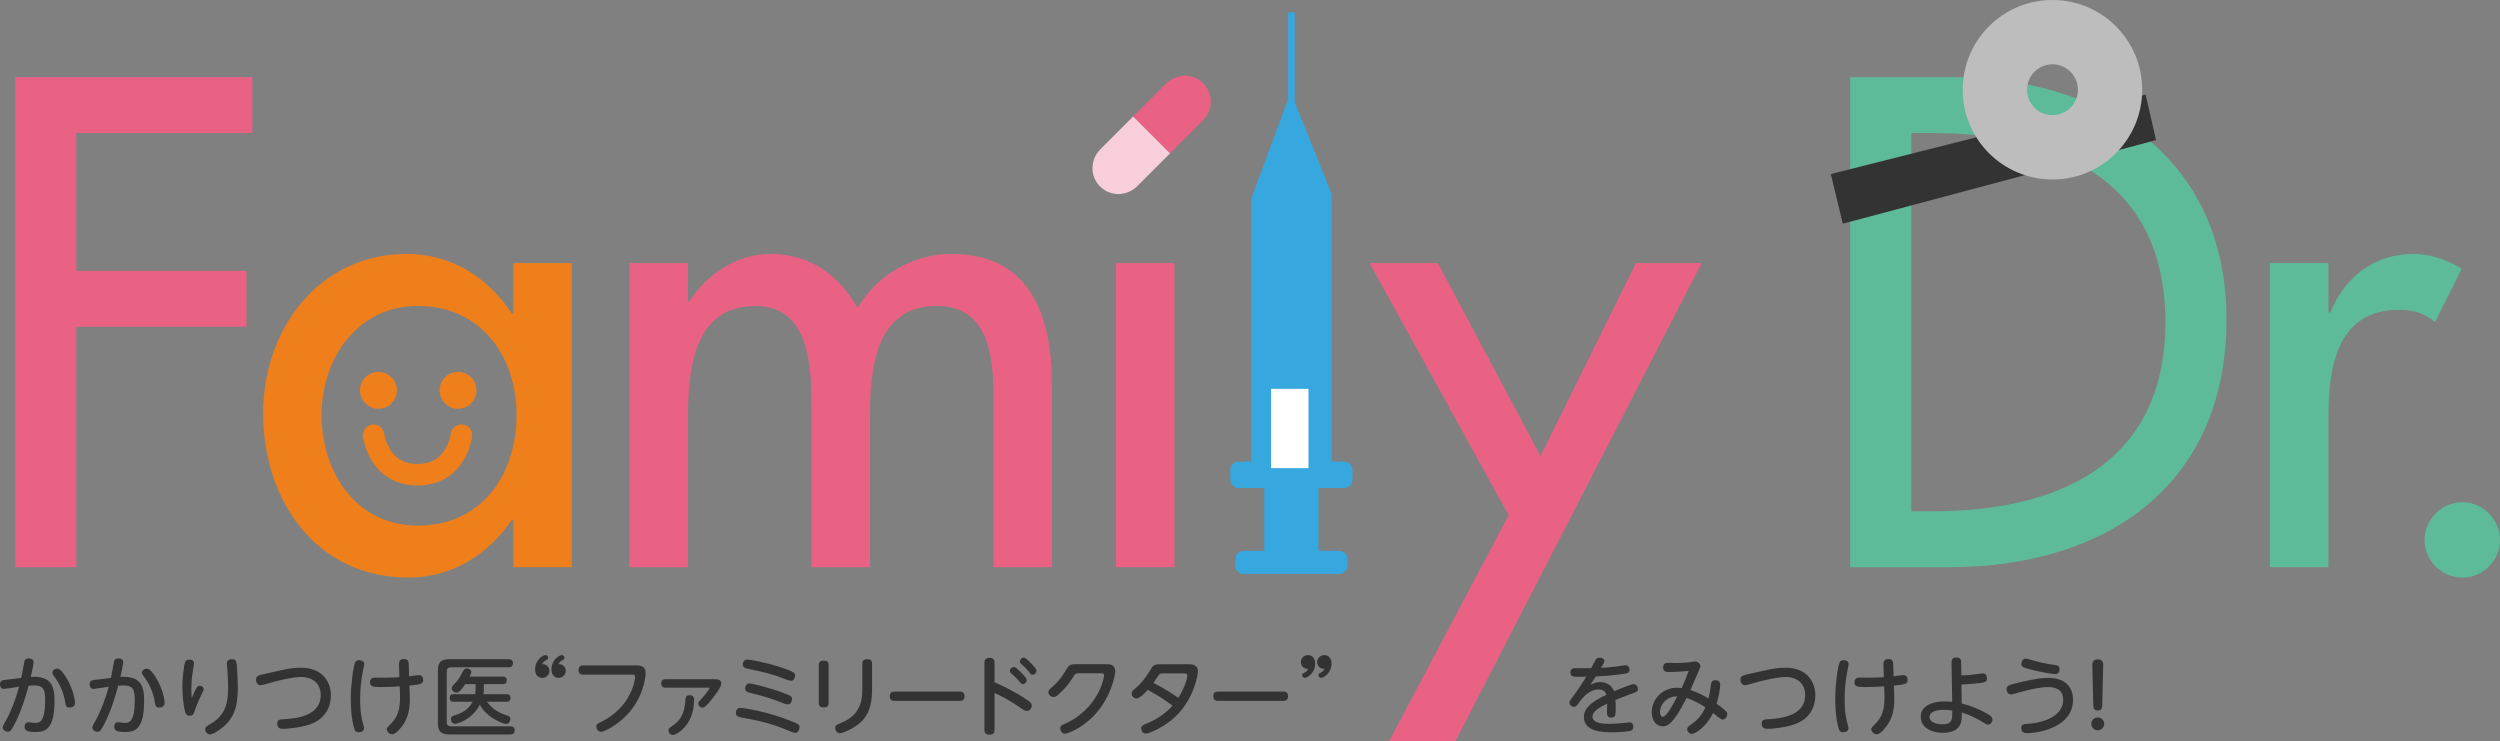 <?xml version="1.0" encoding="utf-8"?>
<!-- Generator: Adobe Illustrator 26.5.3, SVG Export Plug-In . SVG Version: 6.00 Build 0)  -->
<svg version="1.1" id="レイヤー_1" xmlns="http://www.w3.org/2000/svg" xmlns:xlink="http://www.w3.org/1999/xlink" x="0px"
	 y="0px" width="400px" height="118.612px" viewBox="0 0 400 118.612" style="enable-background:new 0 0 400 118.612;"
	 xml:space="preserve">
<rect x="0" y="0" width="400" height="118.612" fill="#808080" stroke="none"/>
<style type="text/css">
	.st0{fill:#E96284;}
	.st1{fill:#EE7F1B;}
	.st2{fill:#5DBB99;}
	.st3{fill:#F7CEDA;}
	.st4{fill:#323332;}
	.st5{fill:#BEBDBD;}
	.st6{fill:none;stroke:#EE7F1B;stroke-width:3.441;stroke-linecap:round;stroke-miterlimit:10;}
	.st7{fill:#36A7DF;}
	.st8{fill:#FFFFFF;}
</style>
<g>
	<polygon class="st0" points="12.206,21.292 12.206,43.335 39.447,43.335 39.447,52.277 12.206,52.277 12.206,90.747 2.432,90.747 
		2.432,12.35 40.382,12.35 40.382,21.292 	"/>
	<path class="st1" d="M91.49,90.747h-9.359v-7.589h-0.208c-3.741,5.508-9.565,9.253-16.532,9.253
		c-14.87,0-23.288-12.374-23.288-26.306c0-13.308,8.838-25.474,22.975-25.474c7.176,0,12.999,3.744,16.845,9.566h0.208v-8.109h9.359
		V90.747z M82.649,66.418c0-9.463-5.719-17.469-15.802-17.469c-9.672,0-15.388,8.422-15.388,17.469
		c0,9.149,5.508,17.676,15.388,17.676C77.034,84.094,82.649,75.983,82.649,66.418"/>
	<path class="st0" d="M110.081,48.222h0.208c2.705-4.262,7.59-7.59,12.892-7.59c6.342,0,10.917,3.221,14.039,8.628
		c3.012-5.197,8.835-8.628,14.971-8.628c12.788,0,16.115,9.98,16.115,21.002v29.113h-9.359V63.195
		c0-6.239-0.828-14.245-9.046-14.245c-9.979,0-10.706,10.399-10.706,17.884v23.914h-9.359V64.962c0-6.343-0.313-16.012-8.942-16.012
		c-9.982,0-10.813,10.294-10.813,17.884v23.914h-9.359V42.087h9.359V48.222z"/>
	<rect x="178.561" y="42.088" class="st0" width="9.359" height="48.659"/>
	<polygon class="st0" points="219.131,42.088 230.051,42.088 246.479,72.968 261.763,42.088 272.266,42.088 232.857,118.612 
		222.253,118.612 241.385,82.43 	"/>
	<path class="st2" d="M296.032,12.35h16.222c24.018,0,43.982,12.686,43.982,38.783c0,26.722-19.547,39.614-44.294,39.614h-15.91
		V12.35z M305.808,81.806h3.429c19.964,0,37.225-7.486,37.225-30.256c0-22.876-17.262-30.258-37.225-30.258h-3.429V81.806z"/>
	<path class="st2" d="M372.551,49.989h0.313c2.288-5.718,7.069-9.357,13.309-9.357c2.702,0,5.406,0.935,7.694,2.39l-4.266,8.527
		c-1.662-1.456-3.533-1.976-5.716-1.976c-10.086,0-11.334,9.358-11.334,17.26v23.914h-9.359V42.087h9.359V49.989z"/>
	<path class="st2" d="M400,86.38c0,3.329-2.702,6.031-6.032,6.031c-3.327,0-6.029-2.702-6.029-6.031
		c0-3.222,2.702-6.029,6.029-6.029C397.298,80.351,400,83.159,400,86.38"/>
	<path class="st0" d="M186.556,13.386l-5.256,5.258l5.902,5.9l5.253-5.257c1.662-1.661,1.723-4.297,0.058-5.958
		C190.854,11.667,188.216,11.726,186.556,13.386"/>
	<path class="st3" d="M176.068,23.874c-1.659,1.662-1.72,4.298-0.058,5.96c1.662,1.66,4.297,1.603,5.962-0.059l5.23-5.23
		l-5.902-5.901L176.068,23.874z"/>
	<polygon class="st4" points="292.928,27.847 343.303,15.134 344.968,22.414 294.848,35.794 	"/>
	<path class="st5" d="M328.396,0c-7.935,0-14.363,6.427-14.363,14.36c0,7.93,6.429,14.357,14.363,14.357
		c7.932,0,14.354-6.427,14.354-14.357C342.75,6.427,336.327,0,328.396,0 M328.396,18.427c-2.25,0-4.072-1.822-4.072-4.068
		c0-2.248,1.821-4.071,4.072-4.071c2.244,0,4.066,1.823,4.066,4.071C332.461,16.605,330.64,18.427,328.396,18.427"/>
	<path class="st1" d="M63.505,62.454c0,1.632-1.323,2.954-2.954,2.954c-1.633,0-2.954-1.322-2.954-2.954
		c0-1.633,1.32-2.954,2.954-2.954C62.181,59.5,63.505,60.821,63.505,62.454"/>
	<path class="st1" d="M76.241,62.454c0,1.632-1.32,2.954-2.954,2.954c-1.63,0-2.954-1.322-2.954-2.954
		c0-1.633,1.323-2.954,2.954-2.954C74.92,59.5,76.241,60.821,76.241,62.454"/>
	<path class="st6" d="M73.828,69.632c0,0-0.741,6.323-7.025,6.323c-6.287,0-7.025-6.323-7.025-6.323"/>
	<path class="st4" d="M3.411,108.47c0.084-0.398,0.4-2.173,0.469-2.53c0.055-0.261,0.139-0.591,0.715-0.591
		c0.51,0,0.782,0.261,0.782,0.578c0,0.303-0.246,1.444-0.452,2.38c3.246-0.206,3.796,1.444,3.796,3.769
		c0,4.594-1.431,5.048-3.026,5.048c-1.321,0-1.761-0.234-1.761-0.839c0-0.454,0.246-0.729,0.591-0.729
		c0.206,0,0.799,0.109,1.045,0.109c0.756,0,1.651-0.123,1.651-3.631c0-1.375-0.084-2.366-1.746-2.366
		c-0.263,0-0.51,0.014-0.895,0.041c-0.866,3.205-1.622,4.979-2.296,6.259c-0.414,0.77-0.605,1.114-1.005,1.114
		c-0.345,0-0.84-0.234-0.84-0.715c0-0.167,0.125-0.386,0.469-1.005c0.84-1.499,1.593-3.411,2.146-5.488
		c-0.385,0.055-2.256,0.357-2.421,0.357c-0.4,0-0.634-0.316-0.634-0.729c0-0.577,0.371-0.673,0.869-0.728L3.411,108.47z
		 M10.703,108.581c0.906,1.513,1.292,3.218,1.292,3.879c0,0.495-0.33,0.743-0.84,0.743c-0.562,0-0.617-0.193-0.756-1.06
		c-0.136-0.838-0.602-2.393-1.595-3.728c-0.356-0.481-0.426-0.591-0.426-0.783c0-0.316,0.33-0.646,0.77-0.646
		C9.672,106.985,10.219,107.783,10.703,108.581z M17.754,108.47c0.081-0.398,0.397-2.173,0.466-2.53
		c0.055-0.261,0.139-0.591,0.718-0.591c0.507,0,0.782,0.261,0.782,0.578c0,0.303-0.249,1.444-0.455,2.38
		c3.246-0.206,3.796,1.444,3.796,3.769c0,4.594-1.431,5.048-3.026,5.048c-1.32,0-1.761-0.234-1.761-0.839
		c0-0.454,0.246-0.729,0.594-0.729c0.206,0,0.796,0.109,1.043,0.109c0.756,0,1.65-0.123,1.65-3.631c0-1.375-0.081-2.366-1.743-2.366
		c-0.264,0-0.51,0.014-0.898,0.041c-0.866,3.205-1.622,4.979-2.296,6.259c-0.411,0.77-0.605,1.114-1.002,1.114
		c-0.345,0-0.843-0.234-0.843-0.715c0-0.167,0.128-0.386,0.469-1.005c0.84-1.499,1.596-3.411,2.146-5.488
		c-0.385,0.055-2.256,0.357-2.421,0.357c-0.4,0-0.631-0.316-0.631-0.729c0-0.577,0.371-0.673,0.866-0.728L17.754,108.47z
		 M25.043,108.581c0.906,1.513,1.292,3.218,1.292,3.879c0,0.495-0.33,0.743-0.837,0.743c-0.565,0-0.62-0.193-0.756-1.06
		c-0.139-0.838-0.605-2.393-1.596-3.728c-0.359-0.481-0.429-0.591-0.429-0.783c0-0.316,0.333-0.646,0.77-0.646
		C24.012,106.985,24.562,107.783,25.043,108.581z M31.501,109.984c0.055-0.083,0.194-0.261,0.481-0.261
		c0.318,0,0.608,0.233,0.608,0.536c0,0.151-0.029,0.234-0.371,0.907c-0.333,0.661-0.84,1.857-1.048,2.49
		c-0.206,0.647-0.301,0.854-0.851,0.854c-0.481,0-0.631-0.319-0.759-0.813c-0.206-0.867-0.382-2.558-0.382-3.796
		c0-1.513,0.232-3.109,0.356-3.687c0.095-0.481,0.304-0.674,0.744-0.674c0.576,0,0.77,0.29,0.77,0.592
		c0,0.124-0.153,0.977-0.168,1.072c-0.177,1.019-0.261,2.05-0.261,3.081c0,0.606,0.029,0.977,0.055,1.43
		C31.034,110.864,31.28,110.3,31.501,109.984z M37.883,106.408c0.07,0.687,0.165,2.448,0.165,3.741c0,3.15-0.701,5.144-3.148,6.768
		c-0.521,0.345-0.979,0.592-1.309,0.592c-0.44,0-0.756-0.455-0.756-0.812c0-0.371,0.205-0.496,0.854-0.88
		c2.557-1.486,2.806-3.604,2.806-5.832c0-0.193,0-1.554-0.151-3.246c-0.029-0.221-0.043-0.426-0.043-0.564
		c0-0.454,0.235-0.714,0.825-0.714C37.787,105.459,37.831,105.94,37.883,106.408z M44.839,107.274
		c1.416-0.317,2.241-0.44,3.327-0.44c3.481,0,4.775,2.324,4.775,4.428c0,1.224-0.4,3.838-3.854,4.801
		c-1.263,0.358-3.012,0.55-3.753,0.55c-0.704,0-0.979-0.247-0.979-0.825c0-0.659,0.373-0.688,1.21-0.729
		c1.995-0.11,5.751-0.564,5.751-3.852c0-1.829-1.292-2.888-3.122-2.888c-1.294,0-3.565,0.51-5.418,1.059
		c-0.29,0.082-0.895,0.261-1.074,0.261c-0.51,0-0.744-0.468-0.744-0.894c0-0.468,0.275-0.659,0.869-0.798L44.839,107.274z
		 M56.868,105.899c0.125-0.192,0.33-0.275,0.576-0.275c0.333,0,0.828,0.137,0.828,0.619c0,0.192-0.029,0.274-0.18,0.99
		c-0.316,1.527-0.469,3.067-0.469,4.622c0,2.241,0.29,3.342,0.55,4.305c0.043,0.124,0.07,0.234,0.07,0.371
		c0,0.453-0.481,0.633-0.825,0.633c-0.55,0-0.675-0.316-0.756-0.633c-0.44-1.582-0.536-3.219-0.536-4.856
		C56.126,109.764,56.512,106.476,56.868,105.899z M65.547,110.947c0.014,0.261,0.029,0.674,0.029,0.867
		c0,1.554-0.235,2.778-0.95,3.947c-0.261,0.427-1.21,1.72-1.856,1.72c-0.495,0-0.88-0.426-0.88-0.798
		c0-0.206,0.069-0.289,0.686-0.907c1.019-1.045,1.515-2.229,1.416-4.801l-0.04-1.155c-0.562,0.055-2.366,0.11-2.997,0.11
		c-1.295,0-1.749-0.069-1.749-0.757c0-0.564,0.304-0.757,0.854-0.757c0.235,0,1.251,0.014,1.46,0.014c1.1,0,1.787-0.041,2.377-0.082
		l-0.052-1.609c-0.029-0.688-0.058-1.294,0.782-1.294c0.73,0,0.77,0.44,0.785,1.101l0.04,1.664c0.261-0.028,1.361-0.193,1.581-0.193
		c0.469,0,0.675,0.344,0.675,0.757c0,0.646-0.304,0.728-2.201,0.921L65.547,110.947z M81.36,105.472c0.15,0,0.715,0,0.715,0.646
		c0,0.646-0.565,0.646-0.715,0.646h-9.217c-0.397,0-0.66,0.18-0.66,0.675v8.102c0,0.454,0.235,0.674,0.66,0.674h9.492
		c0.151,0,0.715-0.015,0.715,0.633c0,0.661-0.55,0.661-0.715,0.661h-9.753c-1.251,0-1.816-0.427-1.816-1.803v-8.432
		c0-1.39,0.565-1.802,1.816-1.802H81.36z M81.045,111.071c0.177,0,0.631,0,0.631,0.591c0,0.619-0.455,0.619-0.631,0.619H77.88
		c0.785,0.908,1.39,1.596,3.272,2.201c0.264,0.082,0.498,0.165,0.498,0.565c0,0.274-0.139,0.783-0.66,0.783
		c-0.565,0-3.18-1.071-4.211-3.08c-1.28,2.448-3.617,3.053-3.976,3.053c-0.51,0-0.66-0.495-0.66-0.756
		c0-0.386,0.263-0.496,0.51-0.565c0.77-0.235,2.175-0.675,2.971-2.201h-3.041c-0.191,0-0.631-0.014-0.631-0.605
		c0-0.578,0.371-0.605,0.631-0.605h3.44c0.026-0.206,0.067-0.564,0.067-0.77v-0.839h-1.648c-0.909,1.334-1.184,1.361-1.419,1.361
		c-0.342,0-0.741-0.302-0.741-0.701c0-0.235,0.029-0.261,0.672-0.949c0.484-0.509,0.854-1.238,1.129-1.775
		c0.124-0.248,0.304-0.452,0.605-0.452c0.194,0,0.715,0.095,0.715,0.604c0,0.179-0.029,0.234-0.261,0.701h5.296
		c0.15,0,0.646,0,0.646,0.604c0,0.606-0.481,0.606-0.646,0.606h-3.026v0.825c0,0.262-0.015,0.523-0.07,0.785H81.045z
		 M87.911,107.329c0,0.619-0.492,1.128-1.141,1.128c-0.44,0-1.155-0.262-1.155-1.363c0-1.485,1.237-2.282,1.665-2.282
		c0.29,0,0.426,0.248,0.426,0.439c0,0.22-0.136,0.288-0.33,0.371c-0.081,0.055-0.466,0.234-0.646,0.646
		C87.294,106.188,87.911,106.642,87.911,107.329z M90.526,107.329c0,0.634-0.524,1.128-1.141,1.128
		c-0.455,0-1.155-0.276-1.155-1.363c0-1.485,1.237-2.282,1.665-2.282c0.287,0,0.426,0.248,0.426,0.439
		c0,0.22-0.153,0.288-0.33,0.371c-0.084,0.041-0.469,0.234-0.649,0.646C89.906,106.188,90.526,106.642,90.526,107.329z
		 M93.337,107.948c-0.162,0-0.767,0-0.767-0.743c0-0.742,0.576-0.742,0.767-0.742h8.502c0.715,0,1.459,0.151,1.459,1.21
		c0,0.852-0.44,4.043-3,6.726c-1.497,1.568-3.533,2.682-4.112,2.682c-0.521,0-0.77-0.481-0.77-0.811c0-0.413,0.191-0.495,0.909-0.84
		c0.258-0.124,2.682-1.292,4.138-3.783c0.935-1.581,1.155-3.053,1.155-3.328c0-0.371-0.261-0.371-0.51-0.371H93.337z
		 M106.467,110.025c-0.605,0-0.675-0.426-0.675-0.66c0-0.523,0.304-0.688,0.675-0.688h7.966c0.232,0,0.976,0,0.976,0.702
		c0,0.536-1.002,1.857-1.526,2.517c-0.4,0.495-1.074,1.334-1.5,1.334c-0.275,0-0.66-0.275-0.66-0.647
		c0-0.206,0.055-0.288,0.66-0.935c0.536-0.577,1.155-1.444,1.155-1.554c0-0.069-0.029-0.069-0.29-0.069H106.467z M106.951,116.848
		c0-0.275,0.165-0.385,0.521-0.633c1.265-0.853,2.094-1.843,2.201-4.333c0.014-0.18,0.029-0.646,0.66-0.646
		c0.715,0,0.715,0.509,0.715,0.73c0,4.167-2.861,5.625-3.371,5.625C107.252,117.59,106.951,117.205,106.951,116.848z
		 M118.441,113.258c0.345,0,4.263,0.509,8.473,2.242c0.756,0.316,1.019,0.413,1.019,0.894c0,0.33-0.22,0.854-0.675,0.854
		c-0.29,0-0.524-0.097-0.935-0.276c-3.081-1.348-5.545-1.774-7.552-2.146c-0.565-0.096-1.031-0.206-1.031-0.784
		C117.74,113.932,117.781,113.258,118.441,113.258z M119.571,105.527c0.356,0,2.803,0.413,5.212,1.197
		c2.435,0.784,2.435,1.004,2.435,1.376c0,0.261-0.154,0.825-0.649,0.825c-0.385,0-1.992-0.674-2.325-0.784
		c-1.856-0.591-3.327-0.88-4.402-1.1c-0.536-0.11-0.99-0.192-0.99-0.743C118.852,106.188,118.896,105.527,119.571,105.527z
		 M125.209,110.822c1.239,0.454,1.512,0.565,1.512,1.046c0,0.316-0.177,0.839-0.66,0.839c-0.287,0-0.536-0.096-1.497-0.481
		c-0.51-0.206-1.885-0.73-4.416-1.334c-0.51-0.125-0.921-0.221-0.921-0.757c0-0.316,0.191-0.784,0.715-0.784
		C120.297,109.351,122.843,109.942,125.209,110.822z M132.576,112.46c0,0.261-0.043,0.729-0.77,0.729
		c-0.66,0-0.799-0.33-0.799-0.729v-6.039c0-0.302,0.07-0.728,0.785-0.728c0.51,0,0.785,0.192,0.785,0.728V112.46z M137.968,106.202
		c0-0.29,0.055-0.73,0.77-0.73c0.55,0,0.796,0.22,0.796,0.73v3.823c0,2.036-0.191,4.044-1.871,5.571
		c-1.1,0.99-2.792,1.719-3.275,1.719c-0.521,0-0.756-0.523-0.756-0.867c0-0.398,0.125-0.453,0.976-0.797
		c3.041-1.252,3.359-3.521,3.359-5.324V106.202z M153.532,110.658c0.232,0,0.796,0,0.796,0.756c0,0.728-0.591,0.728-0.796,0.728
		H143.16c-0.22,0-0.799,0-0.799-0.742c0-0.743,0.565-0.743,0.799-0.743H153.532z M159.121,116.765c0,0.248,0,0.784-0.796,0.784
		c-0.759,0-0.814-0.468-0.814-0.784v-10.729c0-0.22,0-0.784,0.814-0.784c0.77,0,0.796,0.522,0.796,0.784v3.122
		c2.711,1.198,4.347,2.215,5.366,2.93c0.426,0.303,0.591,0.495,0.591,0.799c0,0.44-0.345,0.866-0.799,0.866
		c-0.301,0-0.562-0.178-1.141-0.591c-1.567-1.115-3.107-1.885-4.016-2.283V116.765z M163.688,107.934
		c0.51,0.55,0.579,0.687,0.579,0.88c0,0.303-0.26,0.646-0.591,0.646c-0.235,0-0.318-0.11-0.608-0.455
		c-0.495-0.604-0.921-0.962-1.236-1.237c-0.206-0.165-0.246-0.275-0.246-0.413c0-0.344,0.313-0.633,0.646-0.633
		C162.547,106.724,163.303,107.508,163.688,107.934z M165.272,106.45c0.507,0.563,0.562,0.7,0.562,0.894
		c0,0.288-0.275,0.631-0.62,0.631c-0.206,0-0.287-0.096-0.576-0.467c-0.495-0.619-0.811-0.894-1.222-1.252
		c-0.194-0.165-0.235-0.289-0.235-0.399c0-0.33,0.287-0.646,0.646-0.646C164.128,105.212,164.898,106.036,165.272,106.45z
		 M177.038,106.269c0.414,0,1.405,0,1.405,1.156c0,0.523-0.689,4.47-3.744,7.414c-1.703,1.637-3.753,2.545-4.318,2.545
		c-0.44,0-0.741-0.44-0.741-0.825c0-0.439,0.261-0.551,0.947-0.853c1.72-0.756,4.074-2.503,5.406-5.42
		c0.466-1.017,0.66-2.118,0.66-2.228c0-0.33-0.261-0.33-0.495-0.33h-3.591c-0.495,0-0.547,0.096-0.892,0.66
		c-0.689,1.087-1.485,2.036-2.464,2.847c-0.136,0.125-0.356,0.29-0.646,0.29c-0.44,0-0.825-0.4-0.825-0.785
		c0-0.274,0.11-0.371,0.646-0.854c1.225-1.1,1.775-2.008,2.285-2.86c0.44-0.743,0.796-0.757,1.691-0.757H177.038z M190.277,106.284
		c0.33,0,1.39,0,1.39,1.142c0,0.399-0.55,4.347-3.631,7.262c-1.885,1.775-4.251,2.683-4.706,2.683c-0.466,0-0.741-0.468-0.741-0.812
		c0-0.455,0.426-0.619,0.84-0.783c1.1-0.427,2.875-1.376,4.182-2.875c-1.746-1.265-2.285-1.568-3.962-2.53
		c-0.51,0.577-1.35,1.389-1.79,1.389c-0.385,0-0.811-0.371-0.811-0.797c0-0.303,0.235-0.495,0.521-0.743
		c1.115-0.936,1.816-1.913,2.369-2.834c0.576-0.977,0.646-1.1,1.897-1.1H190.277z M186.041,107.741
		c-0.342,0-0.495,0.083-0.605,0.222c-0.151,0.163-0.741,1.085-0.892,1.292c0.672,0.344,2.241,1.169,4.002,2.407
		c0.605-0.963,1.416-2.71,1.416-3.563c0-0.358-0.33-0.358-0.565-0.358H186.041z M205.292,110.658c0.235,0,0.796,0,0.796,0.756
		c0,0.728-0.591,0.728-0.796,0.728h-10.37c-0.22,0-0.799,0-0.799-0.742c0-0.743,0.565-0.743,0.799-0.743H205.292z M208.136,105.94
		c0-0.647,0.521-1.127,1.153-1.127c0.414,0,1.144,0.261,1.144,1.361c0,1.486-1.225,2.283-1.668,2.283
		c-0.272,0-0.423-0.234-0.423-0.44c0-0.22,0.136-0.276,0.33-0.372c0.301-0.15,0.521-0.344,0.646-0.646
		C208.764,107.095,208.136,106.642,208.136,105.94z M210.748,105.94c0-0.619,0.51-1.127,1.141-1.127
		c0.426,0,1.155,0.261,1.155,1.361c0,1.486-1.24,2.283-1.662,2.283c-0.278,0-0.429-0.234-0.429-0.44c0-0.22,0.125-0.276,0.33-0.372
		c0.29-0.15,0.521-0.344,0.646-0.646C211.367,107.095,210.748,106.642,210.748,105.94z M254.469,109.558
		c0.62-0.289,0.906-0.426,1.555-0.426c1.016,0,1.911,0.523,2.215,1.472c0.62-0.261,2.67-1.142,3.151-1.142
		c0.481,0,0.686,0.523,0.686,0.77c0,0.4-0.165,0.468-0.921,0.73c-0.909,0.315-1.79,0.673-2.682,1.03
		c0.04,0.427,0.04,0.991,0.04,1.129c0,1.223,0,1.692-0.715,1.692c-0.455,0-0.689-0.275-0.689-0.715c0-0.234,0.04-1.307,0.04-1.527
		c-1.332,0.646-2.351,1.278-2.351,2.091c0,1.155,2.01,1.155,2.751,1.155c0.84,0,1.5-0.056,2.615-0.179
		c0.4-0.041,0.455-0.055,0.562-0.055c0.44,0,0.605,0.33,0.605,0.702c0,0.371-0.177,0.591-0.562,0.674
		c-0.495,0.096-1.651,0.206-2.806,0.206c-1.294,0-4.541,0-4.541-2.448c0-1.789,2.05-2.792,3.605-3.55
		c-0.098-0.329-0.33-0.852-1.254-0.852c-1.486,0-2.531,1.265-3.136,2.105c-0.385,0.536-0.495,0.674-0.811,0.674
		c-0.397,0-0.715-0.343-0.715-0.687c0-0.221,0.069-0.318,0.689-1.143c0.895-1.196,1.43-2.063,2.007-2.985
		c-1.005,0.015-1.732,0.015-1.94-0.013c-0.397-0.041-0.591-0.235-0.591-0.66c0-0.578,0.333-0.702,0.825-0.702
		c0.388,0,2.134,0.028,2.49,0.014c0.11-0.219,0.539-1.073,0.744-1.389c0.081-0.124,0.246-0.303,0.591-0.303
		c0.44,0,0.785,0.235,0.785,0.564c0,0.166-0.153,0.426-0.553,1.072c0.744-0.04,1.639-0.109,2.45-0.219
		c0.235-0.028,1.28-0.207,1.485-0.207c0.51,0,0.631,0.468,0.631,0.715c0,0.537-0.371,0.592-1.387,0.73
		c-1.39,0.193-2.986,0.316-4.016,0.358C255.033,108.677,254.677,109.228,254.469,109.558z M273.746,109.544
		c0.058-0.468,0.263-0.714,0.689-0.714c0.646,0,0.799,0.371,0.799,0.714c0,0.715-0.304,2.187-0.579,3.054
		c0.304,0.205,0.814,0.563,1.294,1.003c0.301,0.261,0.411,0.413,0.411,0.66c0,0.454-0.356,0.867-0.727,0.867
		c-0.263,0-0.388-0.097-1.54-1.046c-1.199,2.407-2.931,3.342-3.4,3.342c-0.411,0-0.741-0.384-0.741-0.742
		c0-0.289,0.081-0.385,0.892-0.963c0.634-0.454,1.5-1.32,2.01-2.545c-1.251-0.853-2.586-1.376-3-1.499
		c-2.172,4.319-3.136,4.539-3.837,4.539c-0.99,0-1.735-0.895-1.735-2.242c0-2.118,1.72-3.935,4.031-3.935
		c0.33,0,0.594,0.042,0.759,0.056c0.22-0.481,0.672-1.499,1.115-2.75c-1.57,0.151-2.545,0.178-3.099,0.178
		c-0.452,0-0.987,0-0.987-0.729c0-0.633,0.356-0.743,0.906-0.743c0.18,0,1.045,0.028,1.21,0.028c0.66,0,1.54-0.041,2.076-0.11
		c0.151-0.013,0.773-0.138,0.935-0.138c0.414,0,0.84,0.399,0.84,0.729c0,0.138-0.095,0.398-0.44,1.169
		c-0.33,0.742-0.84,1.926-1.155,2.668c0.524,0.18,1.486,0.51,2.876,1.349C273.54,111.084,273.639,110.466,273.746,109.544z
		 M265.603,113.973c0,0.426,0.182,0.714,0.44,0.714c0.608,0,1.68-2.035,2.314-3.259
		C266.993,111.346,265.603,112.446,265.603,113.973z M282.352,107.274c1.416-0.317,2.244-0.44,3.33-0.44
		c3.478,0,4.772,2.324,4.772,4.428c0,1.224-0.4,3.838-3.851,4.801c-1.266,0.358-3.012,0.55-3.753,0.55
		c-0.704,0-0.979-0.247-0.979-0.825c0-0.659,0.371-0.688,1.211-0.729c1.992-0.11,5.748-0.564,5.748-3.852
		c0-1.829-1.292-2.888-3.122-2.888c-1.292,0-3.562,0.51-5.418,1.059c-0.29,0.082-0.895,0.261-1.074,0.261
		c-0.51,0-0.744-0.468-0.744-0.894c0-0.468,0.278-0.659,0.869-0.798L282.352,107.274z M294.381,105.899
		c0.125-0.192,0.33-0.275,0.579-0.275c0.33,0,0.825,0.137,0.825,0.619c0,0.192-0.029,0.274-0.18,0.99
		c-0.316,1.527-0.466,3.067-0.466,4.622c0,2.241,0.29,3.342,0.55,4.305c0.04,0.124,0.067,0.234,0.067,0.371
		c0,0.453-0.481,0.633-0.825,0.633c-0.55,0-0.672-0.316-0.756-0.633c-0.44-1.582-0.536-3.219-0.536-4.856
		C293.64,109.764,294.025,106.476,294.381,105.899z M303.063,110.947c0.012,0.261,0.026,0.674,0.026,0.867
		c0,1.554-0.235,2.778-0.95,3.947c-0.258,0.427-1.208,1.72-1.856,1.72c-0.495,0-0.88-0.426-0.88-0.798
		c0-0.206,0.069-0.289,0.689-0.907c1.017-1.045,1.512-2.229,1.416-4.801l-0.041-1.155c-0.565,0.055-2.366,0.11-3,0.11
		c-1.292,0-1.746-0.069-1.746-0.757c0-0.564,0.301-0.757,0.851-0.757c0.235,0,1.251,0.014,1.46,0.014c1.1,0,1.787-0.041,2.38-0.082
		l-0.055-1.609c-0.029-0.688-0.055-1.294,0.782-1.294c0.73,0,0.773,0.44,0.785,1.101l0.043,1.664
		c0.26-0.028,1.361-0.193,1.581-0.193c0.466,0,0.672,0.344,0.672,0.757c0,0.646-0.301,0.728-2.201,0.921L303.063,110.947z
		 M313.87,112.556c1.538,0.385,2.641,0.867,3.727,1.444c0.892,0.468,1.196,0.688,1.196,1.142c0,0.399-0.304,0.798-0.704,0.798
		c-0.206,0-0.316-0.083-0.686-0.303c-0.411-0.261-1.885-1.155-3.521-1.638c0.026,1.266,0.081,3.248-3.052,3.248
		c-1.984,0-3.51-0.964-3.51-2.56c0-1.69,1.706-2.461,3.825-2.461c0.411,0,0.811,0.028,1.207,0.082l-0.107-6.286
		c0-0.219-0.015-0.826,0.767-0.826c0.718,0,0.773,0.482,0.773,0.812l0.026,2.063c0.701-0.027,1.196-0.055,1.926-0.138
		c0.235-0.027,1.294-0.193,1.515-0.193c0.536,0,0.672,0.51,0.672,0.798c0,0.605-0.44,0.66-0.99,0.729
		c-0.782,0.096-1.856,0.207-3.107,0.261L313.87,112.556z M311.006,113.574c-1.39,0-2.282,0.399-2.282,1.142
		c0,0.948,1.361,1.169,1.981,1.169c1.662,0,1.662-0.688,1.662-2.201C312.109,113.643,311.626,113.574,311.006,113.574z
		 M323.035,109.2c2.821-0.675,3.976-0.743,4.677-0.743c2.887,0,3.973,1.651,3.973,3.508c0,4.305-5.265,5.336-7.399,5.336
		c-0.565,0-0.88-0.234-0.88-0.783c0-0.578,0.345-0.675,0.909-0.702c3.177-0.179,5.792-1.486,5.792-3.825
		c0-1.596-1.074-2.063-2.453-2.063c-1.222,0-3.258,0.481-4.494,0.825c-0.29,0.083-1.199,0.358-1.378,0.358
		c-0.521,0-0.727-0.482-0.727-0.827C321.055,109.709,321.315,109.613,323.035,109.2z M324.121,105.376
		c0.151,0,0.924,0.22,1.086,0.275c1.115,0.329,2.311,0.578,3.521,0.729c0.66,0.083,0.799,0.303,0.799,0.702
		c0,0.44-0.18,0.77-0.704,0.77c-0.29,0-2.102-0.234-4.234-0.812c-0.854-0.235-1.17-0.331-1.17-0.838
		C323.421,105.747,323.71,105.376,324.121,105.376z M336.672,115.816c0,0.578-0.466,1.032-1.031,1.032
		c-0.55,0-1.031-0.454-1.031-1.032c0-0.578,0.466-1.018,1.031-1.018C336.205,114.798,336.672,115.252,336.672,115.816z
		 M334.775,106.587c-0.015-0.426-0.015-1.087,0.866-1.087c0.895,0,0.88,0.633,0.869,1.087l-0.153,6.272
		c-0.015,0.289-0.026,0.825-0.701,0.825c-0.701,0-0.715-0.523-0.73-0.825L334.775,106.587z"/>
	<path class="st7" d="M207.154,19.102c0,0.147-0.174,0.266-0.391,0.266l-0.272,0.001c-0.217-0.001-0.391-0.12-0.391-0.266V2.178
		c0-0.145,0.174-0.265,0.391-0.265h0.272c0.217,0,0.391,0.12,0.391,0.265V19.102z"/>
	<path class="st7" d="M215.598,90.508c0,0.731-0.594,1.323-1.323,1.322h-15.302c-0.73,0-1.323-0.591-1.323-1.322V89.45
		c0-0.73,0.594-1.323,1.323-1.323h15.304c0.727,0,1.32,0.593,1.32,1.323V90.508z"/>
	<rect x="202.283" y="75.965" class="st7" width="8.682" height="12.693"/>
	<polygon class="st7" points="206.52,14.761 200.19,31.797 200.19,77.551 213.061,77.551 213.061,31.004 	"/>
	<path class="st7" d="M216.392,76.756c0,0.732-0.591,1.324-1.323,1.324H198.18c-0.73,0-1.323-0.593-1.323-1.324V75.17
		c0-0.732,0.594-1.323,1.326-1.323l16.885,0.001c0.733-0.001,1.323,0.589,1.323,1.321V76.756z"/>
	<rect x="203.363" y="62.211" class="st8" width="5.997" height="12.694"/>
	<polygon class="st7" points="206.627,23.069 203.363,33.648 203.363,59.566 206.361,59.566 206.891,59.566 209.888,59.566 
		209.888,33.651 	"/>
</g>
</svg>
